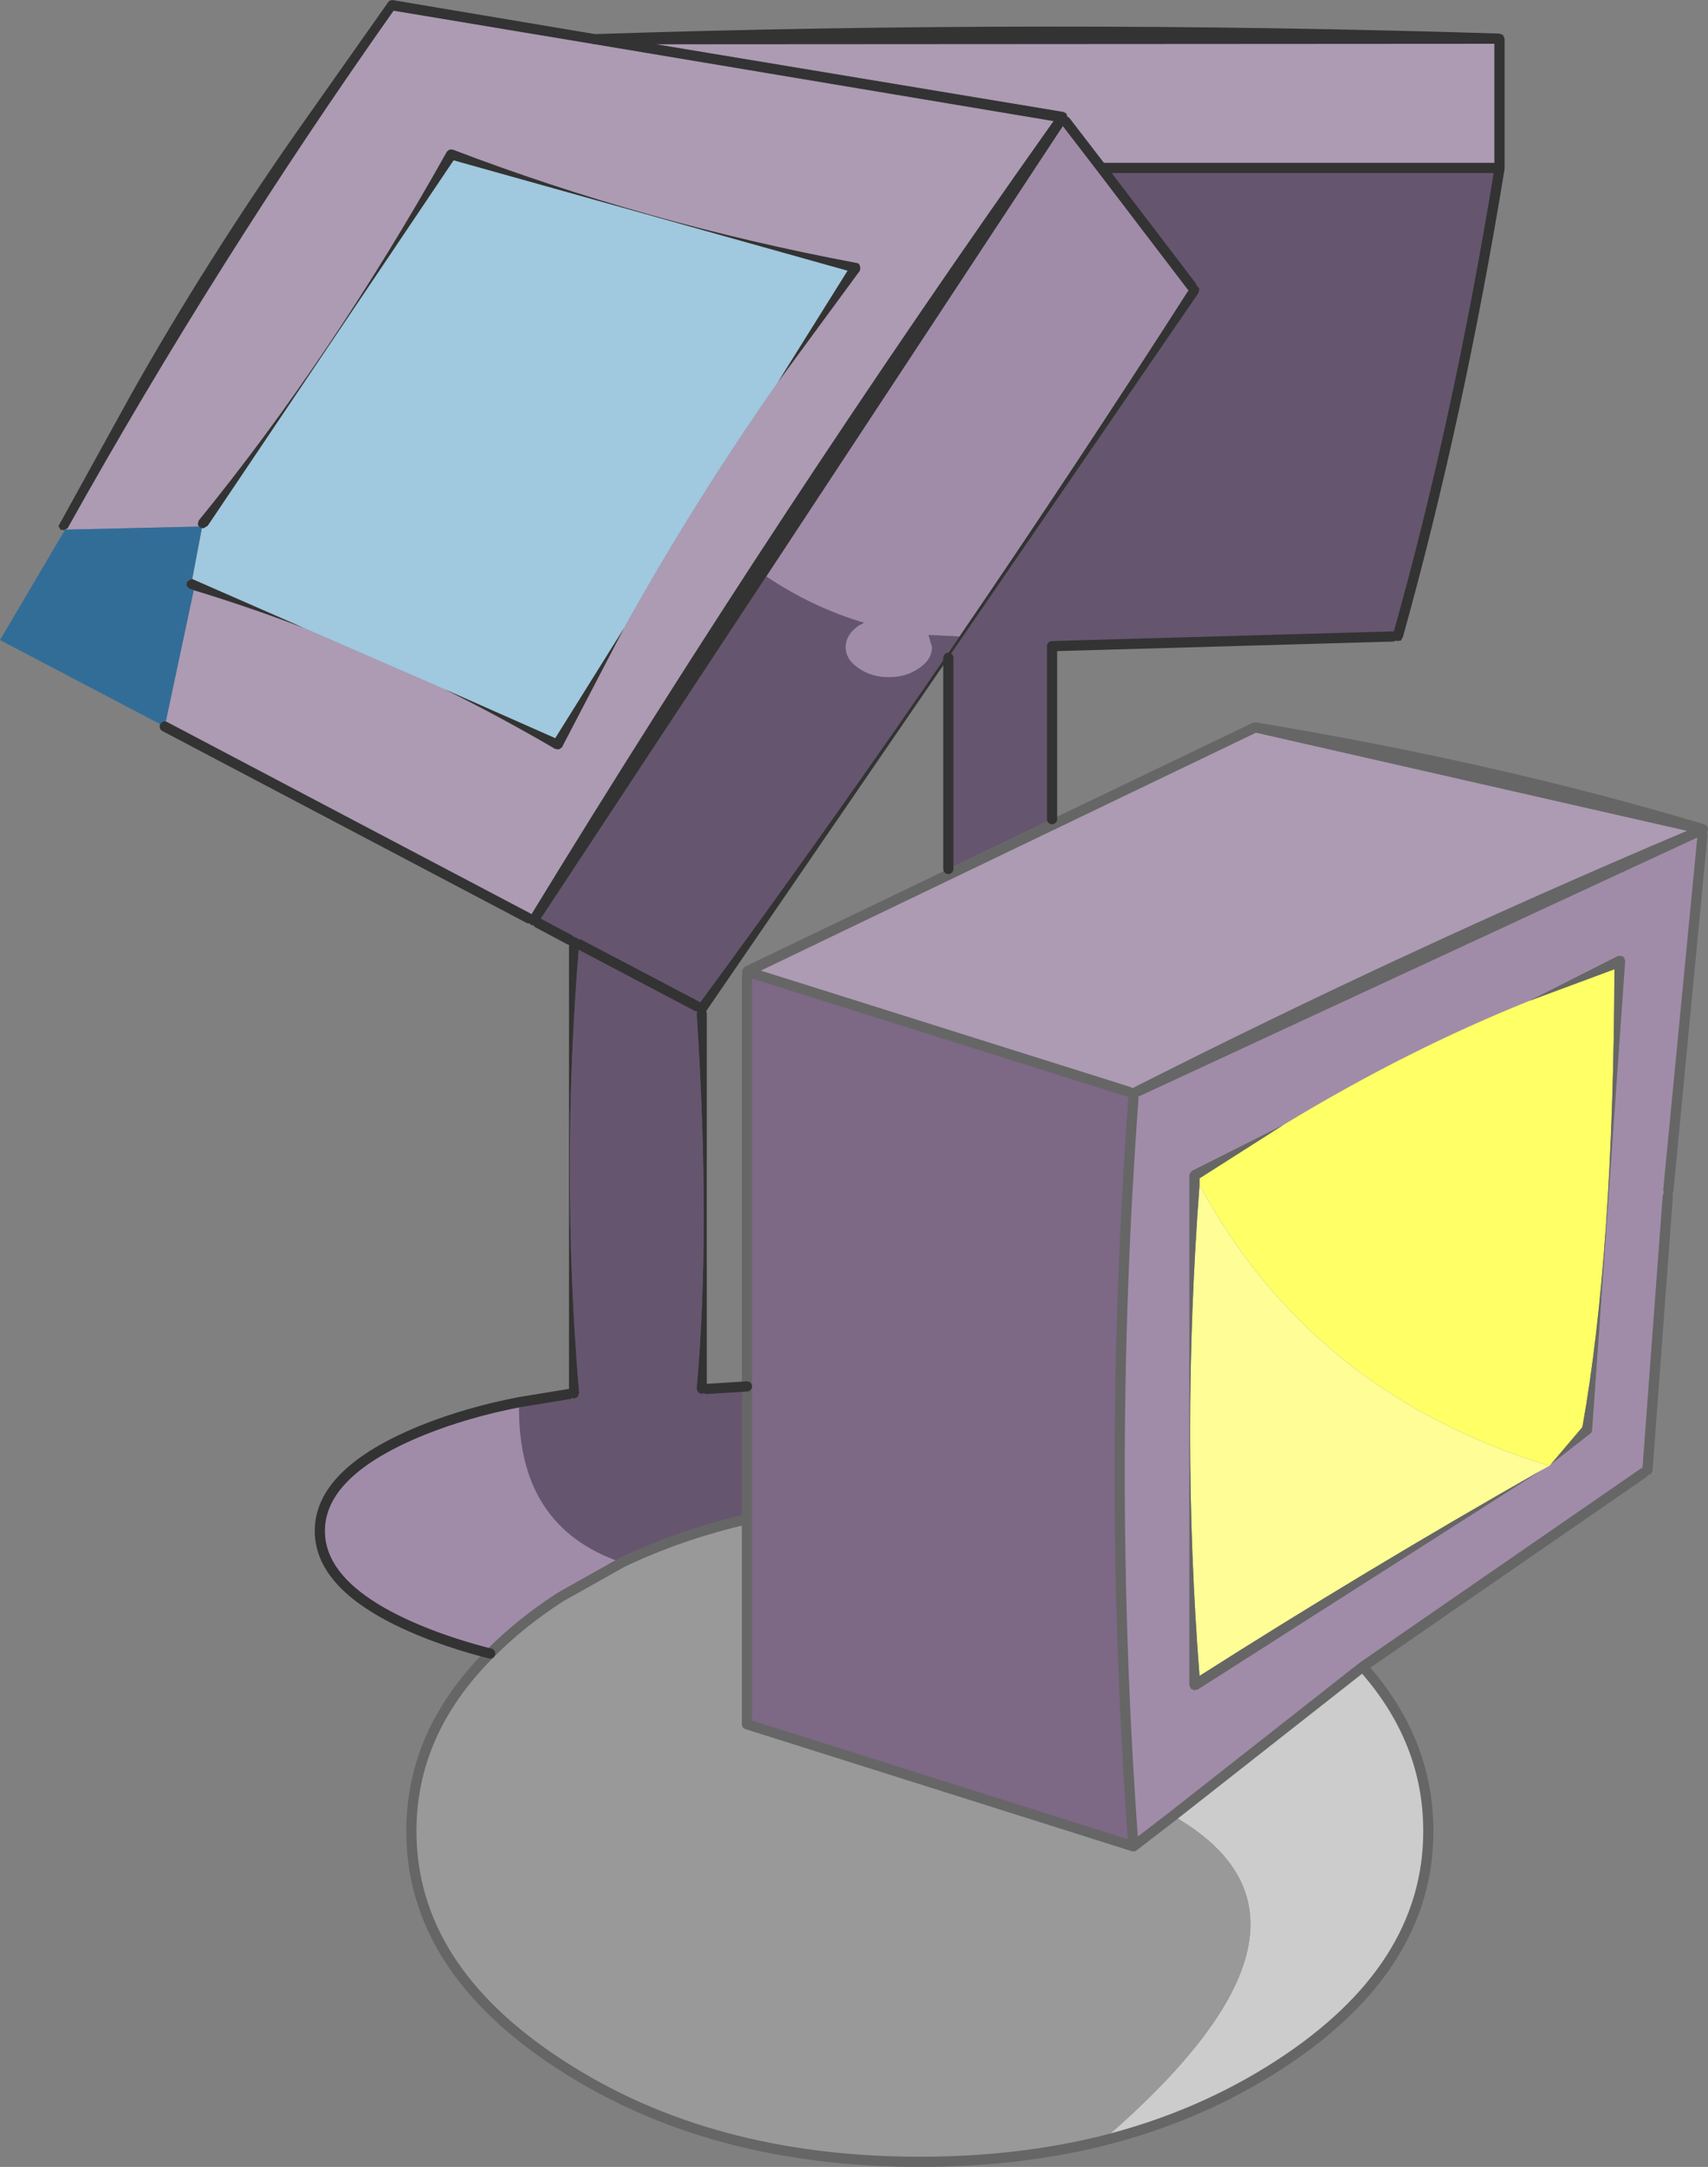 <?xml version="1.0" encoding="UTF-8" standalone="no"?>
<svg xmlns:xlink="http://www.w3.org/1999/xlink" height="212.95px" width="167.95px" xmlns="http://www.w3.org/2000/svg">
  <rect width="100%" height="100%" fill="#808080" stroke="none"/>
  <g transform="matrix(1.0, 0.0, 0.0, 1.0, 86.8, 106.45)">
    <path d="M-80.4 -54.4 L-80.15 -54.55 Q-65.45 -80.85 -48.1 -105.4 L-28.6 -102.15 -28.4 -102.1 -28.3 -102.1 16.8 -94.55 Q-9.95 -56.85 -34.75 -16.25 L-34.8 -16.2 -70.6 -35.05 -67.75 -48.45 Q-62.3 -46.8 -56.95 -44.75 L-43.05 -38.7 Q-37.6 -36.0 -32.2 -32.85 L-31.85 -32.8 -31.55 -33.0 -25.45 -44.7 Q-18.6 -57.05 -10.3 -68.9 L-2.25 -79.85 -2.2 -80.15 -2.3 -80.45 Q-2.4 -80.6 -2.55 -80.6 -23.3 -84.5 -42.3 -91.75 L-42.6 -91.75 -42.85 -91.55 Q-54.2 -71.3 -67.25 -55.3 L-67.35 -54.95 -67.25 -54.7 -80.4 -54.4 M18.0 -94.5 L18.1 -94.65 18.15 -95.0 18.05 -95.3 17.75 -95.45 -22.3 -102.1 60.15 -102.15 60.15 -90.05 60.15 -89.95 21.5 -89.95 18.0 -94.5 M-12.65 -10.75 L36.7 -34.45 79.1 -24.8 Q51.3 -13.05 24.45 0.55 L24.2 0.85 -12.65 -10.75" fill="#ac9bb3" fill-rule="evenodd" stroke="none"/>
    <path d="M-11.45 -49.8 L18.0 -94.5 21.5 -89.95 30.35 -78.35 30.25 -78.2 Q19.0 -60.65 7.55 -43.9 L4.5 -44.05 4.85 -42.85 Q4.85 -41.65 3.6 -40.8 2.35 -39.9 0.6 -39.9 -1.15 -39.9 -2.4 -40.8 -3.65 -41.65 -3.65 -42.85 -3.65 -44.05 -2.4 -44.95 L-1.85 -45.25 Q-6.9 -46.75 -11.45 -49.8 M74.8 38.3 L47.2 57.35 28.55 72.0 24.65 75.0 Q21.95 38.25 24.65 1.5 L24.85 1.45 80.1 -24.15 76.75 10.5 76.8 10.75 76.7 11.05 74.7 38.0 74.8 38.3 M-38.6 56.05 Q-42.15 55.15 -45.25 53.9 -55.35 49.8 -55.35 44.0 -55.35 38.2 -45.25 34.1 -40.9 32.35 -35.75 31.35 -36.05 43.6 -25.65 47.1 L-31.7 50.5 Q-35.7 53.1 -38.6 56.05 M65.7 37.45 L69.55 34.45 69.7 34.3 69.75 34.1 73.0 -12.0 72.9 -12.35 72.65 -12.5 72.3 -12.5 63.6 -8.1 Q51.5 -3.25 39.4 4.1 L30.45 8.6 30.25 8.8 30.15 9.05 30.15 59.15 30.3 59.5 30.6 59.65 30.95 59.6 64.75 38.05 65.55 37.6 65.7 37.45" fill="#a08ca8" fill-rule="evenodd" stroke="none"/>
    <path d="M-33.9 -15.75 L-11.45 -49.8 Q-6.9 -46.75 -1.85 -45.25 L-2.4 -44.95 Q-3.65 -44.05 -3.65 -42.85 -3.65 -41.65 -2.4 -40.8 -1.15 -39.9 0.6 -39.9 2.35 -39.9 3.6 -40.8 4.85 -41.65 4.85 -42.85 L4.5 -44.05 7.55 -43.9 Q-5.2 -25.25 -18.2 -7.6 L-18.25 -7.55 -18.3 -7.25 -18.2 -7.1 -18.3 -6.85 Q-16.9 14.4 -18.3 30.05 L-18.15 30.4 -17.8 30.55 -17.45 30.4 -17.3 30.05 -13.35 29.8 -13.35 42.85 Q-19.9 44.35 -25.65 47.1 -36.05 43.6 -35.75 31.35 L-30.85 30.55 -30.7 30.85 -30.35 31.0 -30.0 30.85 -29.85 30.5 Q-31.7 8.45 -29.85 -13.65 L-29.85 -13.9 -30.0 -14.25 -30.35 -14.4 -30.7 -14.25 -30.8 -14.1 -33.9 -15.75 M60.15 -89.95 Q56.1 -65.1 50.15 -44.05 L50.15 -43.9 16.65 -42.95 16.65 -25.95 6.45 -21.05 6.45 -41.8 31.05 -77.65 31.15 -78.05 30.95 -78.35 30.55 -78.45 30.35 -78.35 21.5 -89.95 60.15 -89.95 M-18.25 -7.55 L-29.85 -13.65 -18.25 -7.55" fill="#66556f" fill-rule="evenodd" stroke="none"/>
    <path d="M-66.95 -54.55 L-66.75 -54.55 -66.45 -54.75 -66.4 -54.75 -42.2 -90.7 -3.45 -79.85 -10.3 -68.9 Q-18.6 -57.05 -25.45 -44.7 L-32.2 -33.9 -43.05 -38.7 -56.95 -44.75 -67.8 -49.5 -67.9 -49.55 -66.95 -54.55" fill="#a0c8de" fill-rule="evenodd" stroke="none"/>
    <path d="M63.6 -8.1 L71.95 -11.2 Q71.85 16.75 68.8 33.8 L65.7 37.45 65.55 37.6 65.5 37.6 Q42.2 30.45 31.15 10.0 L31.15 9.35 39.4 4.1 Q51.5 -3.25 63.6 -8.1" fill="#ffff66" fill-rule="evenodd" stroke="none"/>
    <path d="M31.15 10.0 Q42.2 30.45 65.5 37.6 L65.55 37.6 64.75 38.05 Q47.5 47.85 31.15 58.25 29.3 34.55 31.15 10.0" fill="#fefd96" fill-rule="evenodd" stroke="none"/>
    <path d="M47.2 57.35 Q53.65 64.55 53.65 73.5 53.65 86.95 39.0 96.45 31.15 101.55 21.55 103.95 46.7 82.35 28.55 72.0 L47.2 57.35" fill="#cccccc" fill-rule="evenodd" stroke="none"/>
    <path d="M21.55 103.95 Q13.25 106.0 3.65 106.0 -17.05 106.0 -31.7 96.45 -46.35 86.95 -46.35 73.5 -46.35 63.75 -38.6 56.05 -35.7 53.1 -31.7 50.5 L-25.65 47.1 Q-19.9 44.35 -13.35 42.85 L-13.35 63.0 24.65 75.0 28.55 72.0 Q46.7 82.35 21.55 103.95" fill="#999999" fill-rule="evenodd" stroke="none"/>
    <path d="M-12.65 -10.75 L24.2 0.85 24.2 1.2 24.5 1.5 24.65 1.5 Q21.95 38.25 24.65 75.0 L-13.35 63.0 -13.35 42.85 -13.35 29.8 -13.35 -10.5 -13.1 -10.55 -12.65 -10.75" fill="#7d6886" fill-rule="evenodd" stroke="none"/>
    <path d="M16.65 -25.95 L36.45 -35.45 36.75 -35.45 Q60.75 -31.45 80.75 -25.45 L81.05 -25.3 81.15 -25.05 81.1 -24.75 81.05 -24.65 81.1 -24.35 77.75 10.6 77.65 10.85 77.7 11.1 75.7 38.05 75.55 38.4 75.2 38.5 Q74.95 38.5 74.85 38.35 L74.8 38.3 74.7 38.0 76.7 11.05 76.8 10.75 76.75 10.5 80.1 -24.15 24.85 1.45 24.65 1.5 24.5 1.5 24.2 1.2 24.2 0.85 24.45 0.55 Q51.3 -13.05 79.1 -24.8 L36.7 -34.45 -12.65 -10.75 -13.1 -10.55 -13.35 -10.5 -13.5 -10.5 -13.8 -10.75 -13.8 -11.15 -13.55 -11.45 6.45 -21.05 16.65 -25.95 M65.7 37.45 L68.8 33.8 Q71.85 16.75 71.95 -11.2 L63.6 -8.1 72.3 -12.5 72.65 -12.5 72.9 -12.35 73.0 -12.0 69.75 34.1 69.7 34.3 69.55 34.45 65.7 37.45 M39.4 4.1 L31.15 9.35 31.15 10.0 Q29.3 34.55 31.15 58.25 47.5 47.85 64.75 38.05 L30.95 59.6 30.6 59.65 30.3 59.5 30.15 59.15 30.15 9.05 30.25 8.8 30.45 8.6 39.4 4.1" fill="#666666" fill-rule="evenodd" stroke="none"/>
    <path d="M-80.4 -54.4 L-80.5 -54.35 -80.85 -54.4 -81.05 -54.75 -73.85 -67.8 Q-66.6 -80.65 -57.65 -93.45 L-48.55 -106.35 -48.25 -106.45 -28.3 -103.1 Q16.15 -104.55 60.65 -103.15 L61.0 -103.0 61.15 -102.65 61.15 -89.95 61.15 -89.85 Q57.15 -65.35 51.15 -43.85 L50.95 -43.5 50.55 -43.45 50.25 -43.65 50.15 -43.9 50.15 -44.05 Q56.1 -65.1 60.15 -89.95 L60.15 -90.05 60.15 -102.15 -22.3 -102.1 17.75 -95.45 18.05 -95.3 18.15 -95.0 18.1 -94.65 18.0 -94.5 -11.45 -49.8 -33.9 -15.75 -33.9 -15.7 -34.25 -15.5 -34.6 -15.55 -34.85 -15.9 -34.8 -16.2 -34.75 -16.25 Q-9.95 -56.85 16.8 -94.55 L-28.3 -102.1 -28.4 -102.1 -28.6 -102.15 -48.1 -105.4 Q-65.45 -80.85 -80.15 -54.55 L-80.4 -54.4 M-30.85 30.55 L-30.85 -13.9 -30.8 -14.1 -30.7 -14.25 -30.35 -14.4 -30.0 -14.25 -29.85 -13.9 -29.85 -13.65 Q-31.7 8.45 -29.85 30.5 L-30.0 30.85 -30.35 31.0 -30.7 30.85 -30.85 30.55 M30.35 -78.35 L30.55 -78.45 30.95 -78.35 31.15 -78.05 31.05 -77.65 6.45 -41.8 -17.35 -7.1 -17.3 -6.85 -17.3 30.05 -17.45 30.4 -17.8 30.55 -18.15 30.4 -18.3 30.05 Q-16.9 14.4 -18.3 -6.85 L-18.2 -7.1 -18.3 -7.25 -18.25 -7.55 -18.2 -7.6 Q-5.2 -25.25 7.55 -43.9 19.0 -60.65 30.25 -78.2 L30.35 -78.35 M-67.25 -54.7 L-67.35 -54.95 -67.25 -55.3 Q-54.2 -71.3 -42.85 -91.55 L-42.6 -91.75 -42.3 -91.75 Q-23.3 -84.5 -2.55 -80.6 -2.4 -80.6 -2.3 -80.45 L-2.2 -80.15 -2.25 -79.85 -10.3 -68.9 -3.45 -79.85 -42.2 -90.7 -66.4 -54.75 -66.45 -54.75 -66.75 -54.55 -66.95 -54.55 -67.1 -54.6 -67.25 -54.7 M-25.45 -44.7 L-31.55 -33.0 -31.85 -32.8 -32.2 -32.85 Q-37.6 -36.0 -43.05 -38.7 L-32.2 -33.9 -25.45 -44.7 M-56.95 -44.75 Q-62.3 -46.8 -67.75 -48.45 L-68.2 -48.6 -68.45 -48.85 -68.45 -49.25 -68.15 -49.5 -67.9 -49.55 -67.8 -49.5 -56.95 -44.75" fill="#333333" fill-rule="evenodd" stroke="none"/>
    <path d="M-67.25 -54.7 L-67.1 -54.6 -66.95 -54.55 -67.9 -49.55 -68.15 -49.5 -68.45 -49.25 -68.45 -48.85 -68.2 -48.6 -67.75 -48.45 -70.6 -35.05 -86.8 -43.55 -80.4 -54.4 -67.25 -54.7" fill="#326d98" fill-rule="evenodd" stroke="none"/>
    <path d="M74.8 38.3 L47.2 57.35 Q53.65 64.55 53.65 73.5 53.65 86.95 39.0 96.45 31.15 101.55 21.55 103.95 13.25 106.0 3.65 106.0 -17.05 106.0 -31.7 96.45 -46.35 86.95 -46.35 73.5 -46.35 63.75 -38.6 56.05 -35.7 53.1 -31.7 50.5 L-25.65 47.1 Q-19.9 44.35 -13.35 42.85 L-13.35 63.0 24.65 75.0 28.55 72.0 47.2 57.35 M-12.65 -10.75 L24.2 0.85 M24.65 1.5 Q21.95 38.25 24.65 75.0 M-13.35 -10.5 L-13.35 29.8 -13.35 42.85" fill="none" stroke="#666666" stroke-linecap="round" stroke-linejoin="round" stroke-width="1.0"/>
    <path d="M50.15 -43.9 L16.65 -42.95 16.65 -25.95 M-38.6 56.05 Q-42.15 55.15 -45.25 53.9 -55.35 49.8 -55.35 44.0 -55.35 38.2 -45.25 34.1 -40.9 32.35 -35.75 31.35 L-30.85 30.55 M-30.8 -14.1 L-33.9 -15.75 M30.35 -78.35 L21.5 -89.95 18.0 -94.5 M6.45 -41.8 L6.45 -21.05 M60.15 -89.95 L21.5 -89.95 M-70.6 -35.05 L-34.8 -16.2 M-29.85 -13.65 L-18.25 -7.55 M-17.3 30.05 L-13.35 29.8" fill="none" stroke="#333333" stroke-linecap="round" stroke-linejoin="round" stroke-width="1.0"/>
  </g>
</svg>
